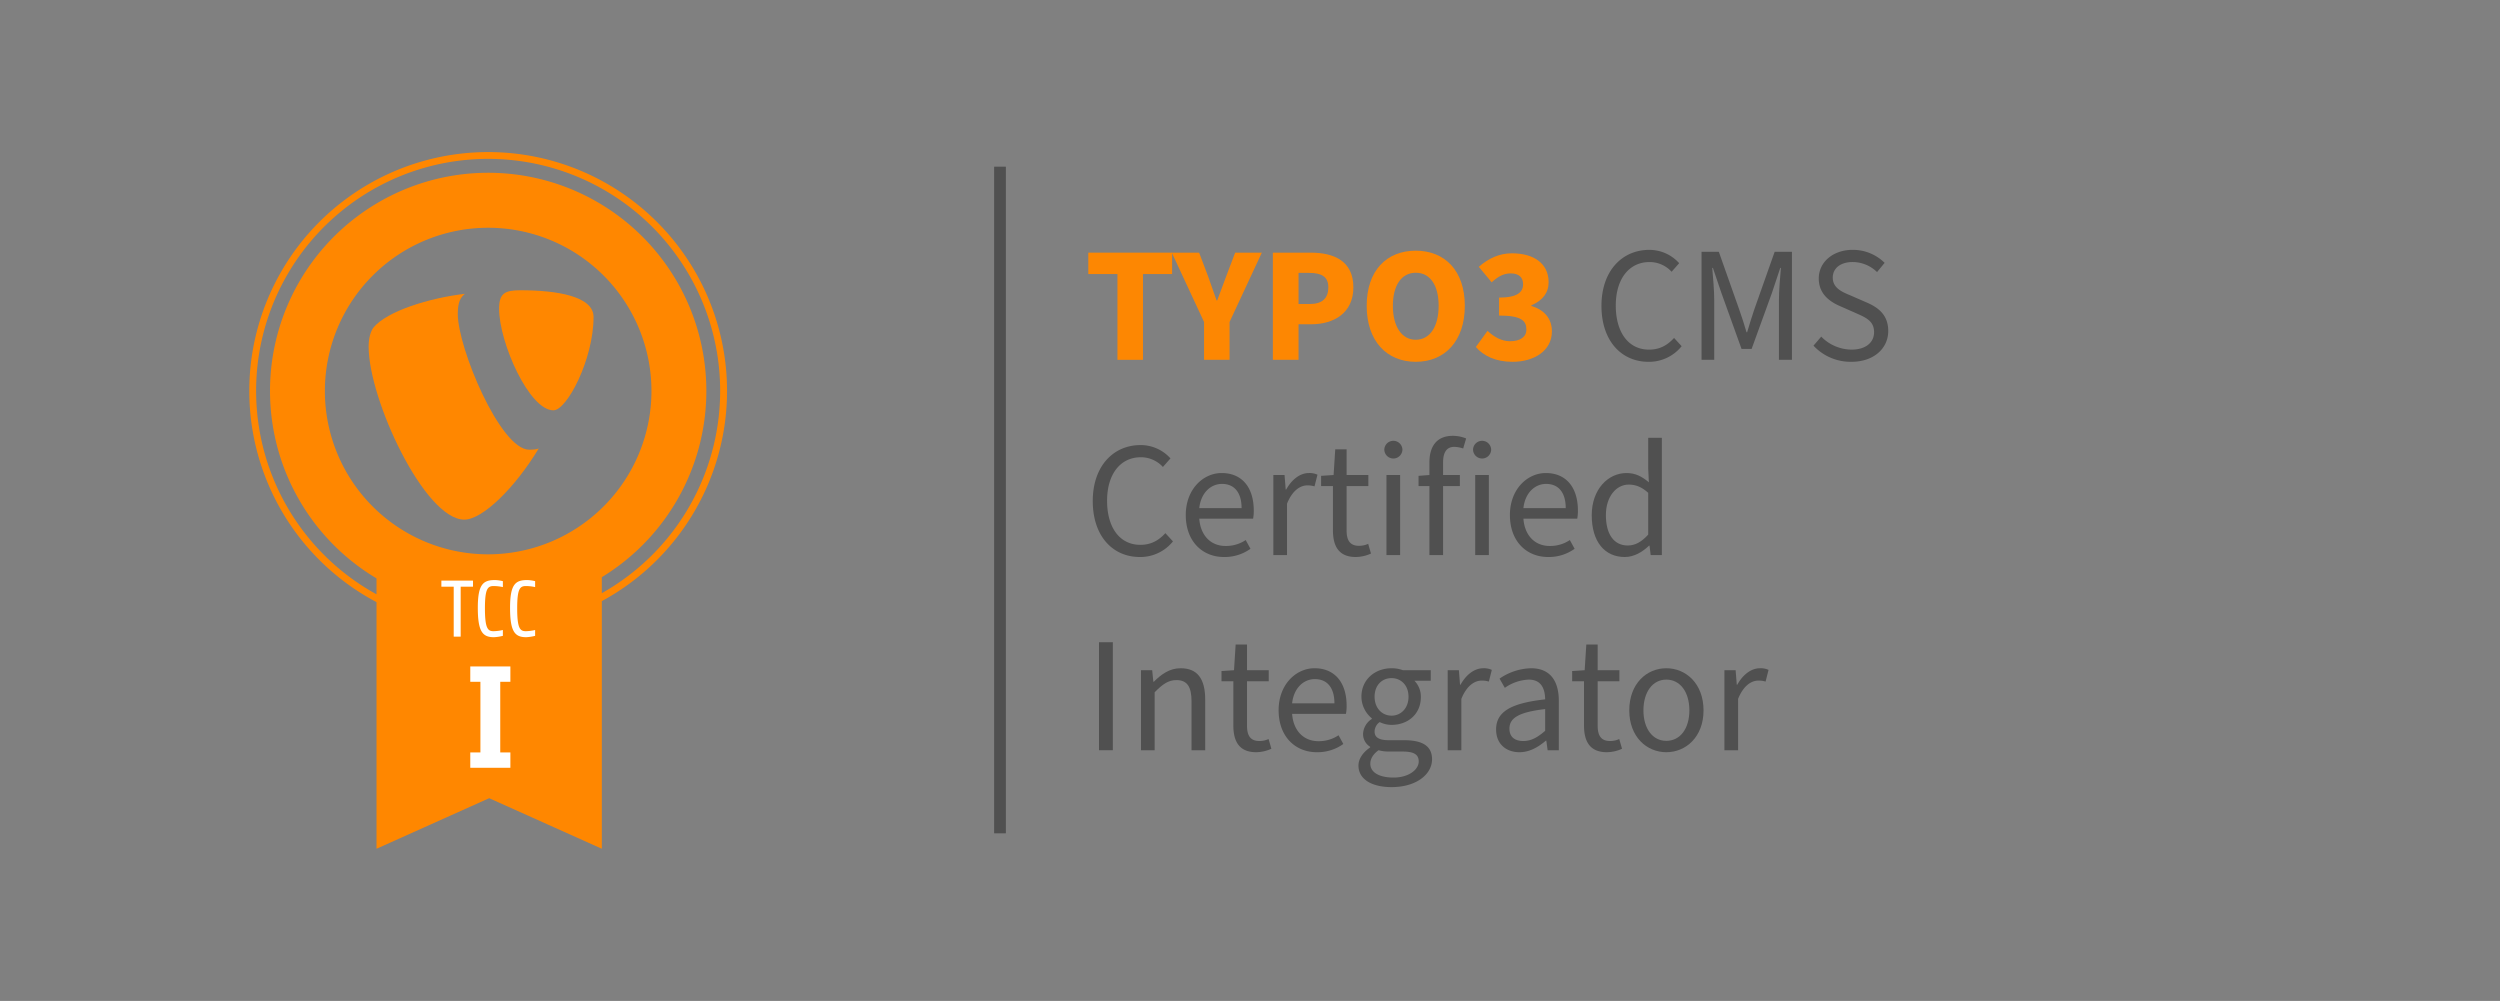 <svg xmlns="http://www.w3.org/2000/svg" width="1063" height="425.59" viewBox="0 0 1063 425.59"><rect x="0" y="0" width="1063" height="425.59" fill="#808080" stroke="none"/><g transform="translate(481.441 14.942)"><path d="M-481.441,410.258l1063,.39v-425.2l-1063-.39Z" fill="none"/><line y2="283.46" transform="translate(-56.241 55.928)" fill="none" stroke="#505050" stroke-miterlimit="10" stroke-width="5"/><g style="isolation:isolate"><g style="isolation:isolate"><path d="M-6.3,101.584H-18.691v-9.1H16.942v9.1H4.551v36.474H-6.3Z" fill="#fd8702"/><path d="M30.52,121.957,16.8,92.483H28.419l3.851,10.151c1.189,3.431,2.31,6.581,3.57,10.152h.28c1.26-3.571,2.59-6.721,3.78-10.152l3.85-10.151H55.092L41.371,121.957v16.1H30.52Z" fill="#fd8702"/><path d="M59.778,92.483H75.81c10.011,0,18.2,3.571,18.2,14.772,0,10.921-8.331,15.682-17.922,15.682H70.7v15.121H59.778Zm15.681,21.843c5.391,0,7.911-2.521,7.911-7.071s-2.87-6.161-8.19-6.161H70.7v13.232Z" fill="#fd8702"/><path d="M99.677,115.1c0-14.981,8.471-23.452,20.863-23.452S141.4,100.184,141.4,115.1s-8.47,23.8-20.861,23.8S99.677,130.007,99.677,115.1Zm30.594,0c0-8.89-3.711-14.071-9.731-14.071-5.951,0-9.731,5.181-9.731,14.071,0,8.822,3.78,14.422,9.731,14.422C126.56,129.517,130.271,123.917,130.271,115.1Z" fill="#fd8702"/><path d="M146.087,132.6l4.971-6.86c2.73,2.59,6.02,4.41,9.52,4.41,4.271,0,7-1.75,7-4.97,0-3.711-2.1-5.951-11.621-5.951V111.6c7.771,0,10.221-2.31,10.221-5.671,0-3.009-1.89-4.62-5.251-4.62-3.08,0-5.39,1.33-8.12,3.78l-5.461-6.58c4.131-3.571,8.681-5.741,14.071-5.741,9.452,0,15.612,4.41,15.612,12.321,0,4.481-2.59,7.771-7.351,9.8v.281c5.111,1.47,8.751,5.041,8.751,10.781,0,8.331-7.7,12.951-16.732,12.951C154.488,138.9,149.377,136.378,146.087,132.6Z" fill="#fd8702"/></g><g style="isolation:isolate"><path d="M199.5,115.1c0-14.771,8.681-23.8,20.372-23.8a17.04,17.04,0,0,1,12.671,5.67l-3.22,3.641a12.615,12.615,0,0,0-9.381-4.13c-8.611,0-14.352,7.07-14.352,18.482,0,11.551,5.461,18.761,14.142,18.761,4.411,0,7.7-1.75,10.641-4.969l3.22,3.5a17.76,17.76,0,0,1-14.071,6.65C208.038,138.9,199.5,130.078,199.5,115.1Z" fill="#505050"/><path d="M242.057,92.133h7.351l8.68,24.573c1.12,3.22,2.1,6.161,3.081,9.59h.28c1.05-3.429,1.89-6.37,3.01-9.59l8.681-24.573h7.351v45.925H274.96V112.715c0-4.06.49-9.73.84-13.721h-.279l-3.571,10.712-8.611,23.732h-4.271l-8.54-23.732-3.641-10.712h-.28c.351,3.991.84,9.661.84,13.721v25.343h-5.39Z" fill="#505050"/><path d="M289.656,132.038l3.29-3.851a18.25,18.25,0,0,0,12.882,5.53c6.021,0,9.591-3.009,9.591-7.421,0-4.69-3.36-6.16-7.631-8.05l-6.651-2.94c-4.27-1.82-9.241-5.041-9.241-11.832,0-7,6.091-12.181,14.422-12.181A19.154,19.154,0,0,1,319.9,96.824l-3.22,3.921a14.909,14.909,0,0,0-10.361-4.271c-5.11,0-8.471,2.59-8.471,6.651,0,4.41,3.99,6.09,7.561,7.56l6.58,2.87c5.321,2.24,9.451,5.461,9.451,12.252,0,7.28-6.02,13.091-15.681,13.091A21.564,21.564,0,0,1,289.656,132.038Z" fill="#505050"/></g><g style="isolation:isolate"><path d="M-16.8,198.1c0-14.771,8.681-23.8,20.372-23.8a17.04,17.04,0,0,1,12.671,5.67l-3.22,3.641a12.613,12.613,0,0,0-9.381-4.13c-8.611,0-14.351,7.07-14.351,18.482,0,11.551,5.46,18.761,14.141,18.761,4.411,0,7.7-1.75,10.641-4.969l3.22,3.5A17.759,17.759,0,0,1,3.221,221.9C-8.26,221.9-16.8,213.078-16.8,198.1Z" fill="#505050"/><path d="M22.749,204.046c0-11.061,7.49-17.851,15.261-17.851,8.681,0,13.652,6.16,13.652,15.961a17.91,17.91,0,0,1-.28,3.43H28.489c.49,7,4.761,11.622,11.2,11.622a14.99,14.99,0,0,0,8.541-2.521l2.031,3.711a18.79,18.79,0,0,1-11.272,3.5C29.89,221.9,22.749,215.318,22.749,204.046Zm23.732-2.94c0-6.721-3.15-10.291-8.331-10.291-4.76,0-8.961,3.78-9.661,10.291Z" fill="#505050"/><path d="M59.988,187.035h4.761l.49,6.16h.21c2.38-4.271,5.88-7,9.661-7a8.056,8.056,0,0,1,3.64.7l-1.26,4.971a9.925,9.925,0,0,0-3.08-.42c-2.87,0-6.3,2.03-8.611,7.771v21.842H59.988Z" fill="#505050"/><path d="M85.328,210.487V191.725H80.287v-4.341l5.32-.349.7-10.921h4.83v10.921h9.241v4.69H91.138v18.9c0,4.13,1.4,6.511,5.251,6.511a9.221,9.221,0,0,0,3.92-.841l1.191,4.131a15.839,15.839,0,0,1-6.441,1.47C87.778,221.9,85.328,217.278,85.328,210.487Z" fill="#505050"/><path d="M107.167,176.253a3.851,3.851,0,0,1,7.7,0,3.851,3.851,0,0,1-7.7,0Zm.91,10.782h5.811v34.023h-5.811Z" fill="#505050"/><path d="M126.347,191.725h-4.621v-4.341l4.621-.349v-5.321c0-6.93,3.15-11.341,9.941-11.341a14.837,14.837,0,0,1,5.67,1.12l-1.26,4.27a12.764,12.764,0,0,0-3.78-.7c-3.221,0-4.761,2.311-4.761,6.651v5.321H139.3v4.69h-7.141v29.333h-5.81Z" fill="#505050"/><path d="M144.9,176.253a3.851,3.851,0,0,1,7.7,0,3.851,3.851,0,0,1-7.7,0Zm.91,10.782h5.811v34.023h-5.811Z" fill="#505050"/><path d="M160.575,204.046c0-11.061,7.491-17.851,15.262-17.851,8.681,0,13.651,6.16,13.651,15.961a17.909,17.909,0,0,1-.28,3.43H166.316c.49,7,4.76,11.622,11.2,11.622a14.99,14.99,0,0,0,8.541-2.521l2.03,3.711a18.787,18.787,0,0,1-11.271,3.5C167.716,221.9,160.575,215.318,160.575,204.046Zm23.733-2.94c0-6.721-3.151-10.291-8.331-10.291-4.761,0-8.961,3.78-9.661,10.291Z" fill="#505050"/><path d="M195.365,204.117c0-11.062,7-17.922,14.771-17.922,3.921,0,6.511,1.47,9.521,3.92l-.28-5.811V171.212h5.81v49.846h-4.76l-.49-3.99h-.21c-2.66,2.59-6.3,4.83-10.291,4.83C200.9,221.9,195.365,215.458,195.365,204.117Zm24.012,8.26V194.6c-2.87-2.59-5.46-3.5-8.261-3.5-5.39,0-9.731,5.181-9.731,12.951,0,8.121,3.361,12.952,9.311,12.952C213.847,217,216.577,215.458,219.377,212.377Z" fill="#505050"/></g><g style="isolation:isolate"><path d="M-14.141,258.133H-8.26v45.925h-5.881Z" fill="#505050"/><path d="M3.708,270.035H8.469l.49,4.9h.21c3.22-3.221,6.721-5.74,11.411-5.74,7.211,0,10.431,4.62,10.431,13.3v21.562H25.2V283.266c0-6.371-1.961-9.031-6.441-9.031-3.43,0-5.881,1.75-9.241,5.181v24.642H3.708Z" fill="#505050"/><path d="M42.978,293.487V274.725h-5.04v-4.341l5.32-.349.7-10.921h4.831v10.921H58.03v4.69H48.789v18.9c0,4.13,1.4,6.511,5.25,6.511a9.218,9.218,0,0,0,3.92-.841l1.191,4.131a15.832,15.832,0,0,1-6.441,1.47C45.428,304.9,42.978,300.278,42.978,293.487Z" fill="#505050"/><path d="M62.228,287.046c0-11.061,7.49-17.851,15.261-17.851,8.681,0,13.652,6.16,13.652,15.961a17.91,17.91,0,0,1-.28,3.43H67.968c.49,7,4.761,11.622,11.2,11.622a14.99,14.99,0,0,0,8.541-2.521l2.031,3.711a18.79,18.79,0,0,1-11.272,3.5C69.368,304.9,62.228,298.318,62.228,287.046Zm23.732-2.94c0-6.721-3.15-10.291-8.331-10.291-4.76,0-8.961,3.78-9.661,10.291Z" fill="#505050"/><path d="M96.177,310.569c0-2.87,1.89-5.6,4.97-7.7v-.28a6.281,6.281,0,0,1-3.01-5.531,7.972,7.972,0,0,1,3.71-6.3v-.279a12.045,12.045,0,0,1-4.41-9.171c0-7.421,5.88-12.111,12.811-12.111a13.572,13.572,0,0,1,4.831.84H126.91v4.48h-6.931a9.652,9.652,0,0,1,2.73,6.931c0,7.28-5.53,11.831-12.461,11.831a11.571,11.571,0,0,1-5.04-1.191,4.968,4.968,0,0,0-2.17,4.061c0,2.1,1.4,3.641,5.95,3.641h6.581c7.91,0,11.9,2.52,11.9,8.121,0,6.37-6.651,11.831-17.222,11.831C101.917,319.74,96.177,316.45,96.177,310.569Zm25.622-1.75c0-3.151-2.38-4.2-6.861-4.2h-5.81a16.565,16.565,0,0,1-4.41-.561c-2.45,1.75-3.5,3.78-3.5,5.74,0,3.641,3.711,5.881,9.871,5.881C117.529,315.679,121.8,312.319,121.8,308.819Zm-4.34-27.513c0-4.9-3.22-7.911-7.211-7.911s-7.21,2.94-7.21,7.911,3.29,8.051,7.21,8.051S117.459,286.276,117.459,281.306Z" fill="#505050"/><path d="M134.117,270.035h4.76l.49,6.16h.21c2.381-4.271,5.881-7,9.661-7a8.053,8.053,0,0,1,3.64.7l-1.26,4.971a9.926,9.926,0,0,0-3.08-.42c-2.87,0-6.3,2.03-8.611,7.771v21.842h-5.81Z" fill="#505050"/><path d="M154.7,295.237c0-7.561,6.3-11.2,20.863-12.811-.07-4.27-1.471-8.4-7-8.4a18.963,18.963,0,0,0-10.151,3.5l-2.24-3.92a24.657,24.657,0,0,1,13.371-4.41c8.261,0,11.831,5.53,11.831,13.93v20.933h-4.76l-.56-4.06h-.21c-3.221,2.73-6.931,4.9-11.2,4.9C158.967,304.9,154.7,301.4,154.7,295.237Zm20.863.56v-9.241c-11.481,1.33-15.192,3.921-15.192,8.331,0,3.78,2.591,5.251,5.881,5.251S172.269,298.667,175.559,295.8Z" fill="#505050"/><path d="M192.077,293.487V274.725h-5.04v-4.341l5.32-.349.7-10.921h4.831v10.921h9.241v4.69h-9.241v18.9c0,4.13,1.4,6.511,5.25,6.511a9.225,9.225,0,0,0,3.921-.841l1.19,4.131a15.836,15.836,0,0,1-6.441,1.47C194.527,304.9,192.077,300.278,192.077,293.487Z" fill="#505050"/><path d="M211.327,287.117c0-11.411,7.421-17.922,15.752-17.922s15.821,6.511,15.821,17.922c0,11.27-7.491,17.781-15.821,17.781S211.327,298.387,211.327,287.117Zm25.552,0c0-7.841-3.92-13.092-9.8-13.092-5.811,0-9.731,5.251-9.731,13.092,0,7.77,3.92,12.951,9.731,12.951C232.959,300.068,236.879,294.887,236.879,287.117Z" fill="#505050"/><path d="M251.787,270.035h4.76l.49,6.16h.21c2.38-4.271,5.881-7,9.661-7a8.053,8.053,0,0,1,3.64.7l-1.26,4.971a9.925,9.925,0,0,0-3.08-.42c-2.87,0-6.3,2.03-8.611,7.771v21.842h-5.81Z" fill="#505050"/></g></g><path d="M-172.3,151.328A101.572,101.572,0,0,0-273.831,49.718a101.572,101.572,0,0,0-101.61,101.534,101.573,101.573,0,0,0,54.093,89.83V345.949l47.9-21.5,47.9,21.5V240.656A101.663,101.663,0,0,0-172.3,151.328Zm-101.572,69.428a69.428,69.428,0,0,1-69.43-69.428A69.428,69.428,0,0,1-273.871,81.9a69.429,69.429,0,0,1,69.43,69.428v0A69.508,69.508,0,0,1-273.869,220.756Zm48.318,16.518v-6.792a92.769,92.769,0,0,0,30.88-127.509A92.768,92.768,0,0,0-322.18,72.093,92.768,92.768,0,0,0-353.06,199.6a92.764,92.764,0,0,0,31.709,31.38v6.774A98.655,98.655,0,0,1-360.371,103.8a98.656,98.656,0,0,1,133.952-39.02A98.656,98.656,0,0,1-187.4,198.736,98.659,98.659,0,0,1-225.551,237.274Z" fill="#ff8700"/><path d="M-260.192,108.477c-6.521,0-9.03,1.259-9.03,7.829,0,14.407,12.8,43.22,23.091,43.22,5.771,0,17.071-21.741,17.071-39.68C-229.06,111-244.631,108.477-260.192,108.477Z" fill="#ff8700"/><path d="M-256.419,176.274c-12.287,0-30.37-43.286-30.37-57.693,0-5.3,1.246-7.074,3.007-8.591-15.059,1.769-33.126,7.332-38.906,14.4-1.249,1.771-2.007,4.549-2.007,8.088,0,22.49,23.843,73.524,40.663,73.524,7.782,0,21.606-13.545,31.694-30.319-.814.553-3.365.586-3.957.586Z" fill="#ff8700"/><path d="M-285.563,234.518v21.238h-2.961V234.518h-5.243v-2.586h13.444v2.586Z" fill="#fff"/><path d="M-267.627,255.417A18.7,18.7,0,0,1-271.4,256c-4.869,0-6.874-2.385-6.874-12.528,0-10.04,2.313-11.774,7.284-11.774a14.917,14.917,0,0,1,3.369.475v2.52a18.212,18.212,0,0,0-3.982-.444c-2.485,0-3.642,1.226-3.642,9.464,0,8.577,1.226,9.733,3.675,9.733a19.244,19.244,0,0,0,3.948-.51v2.484Z" fill="#fff"/><path d="M-253.908,255.417a18.7,18.7,0,0,1-3.778.581c-4.867,0-6.874-2.385-6.874-12.528,0-10.04,2.313-11.774,7.285-11.774a14.974,14.974,0,0,1,3.369.475v2.52a18.212,18.212,0,0,0-3.982-.444c-2.485,0-3.642,1.226-3.642,9.464,0,8.577,1.226,9.733,3.675,9.733a19.244,19.244,0,0,0,3.948-.51v2.484Z" fill="#fff"/><path d="M-281.478,311.518v-6.526h4.309V274.957h-4.309v-6.526h17.051v6.526h-4.31v30.036h4.31v6.526Z" fill="#fff"/></g></svg>